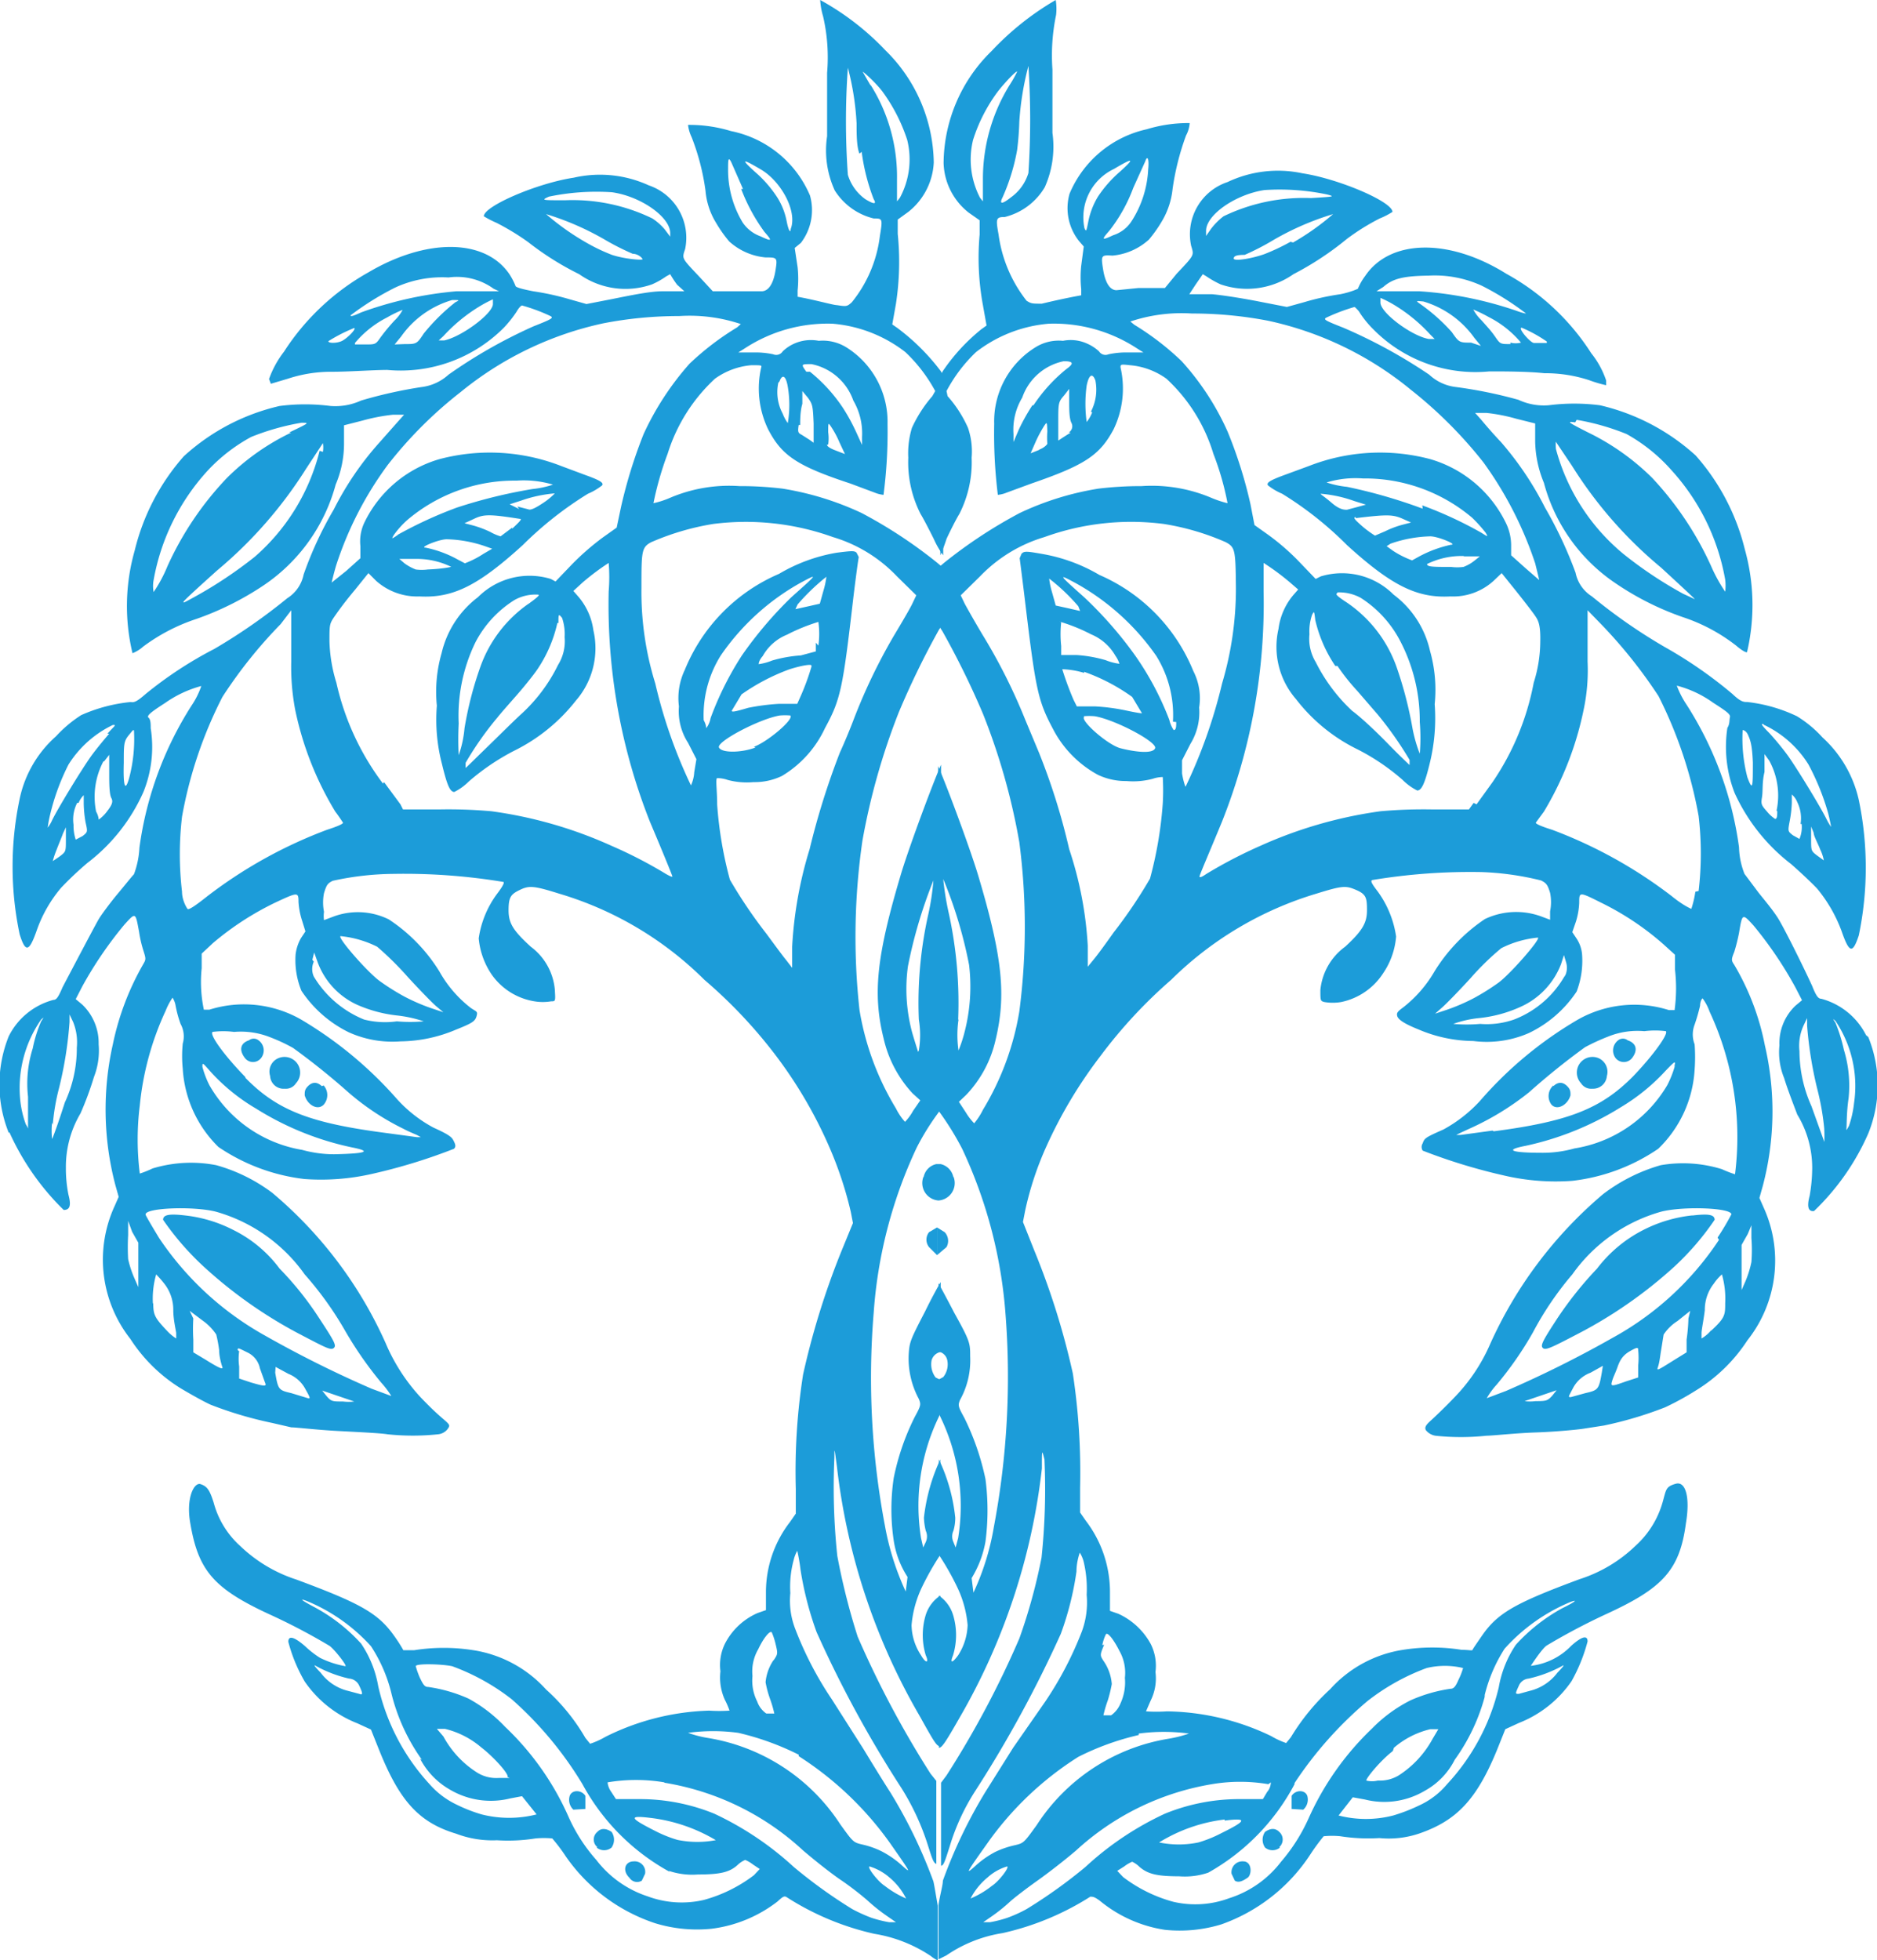 <svg xmlns="http://www.w3.org/2000/svg" viewBox="0 0 51.56 53.83"><defs><style>.cls-1{fill:#1c9cd9;}</style></defs><g id="Ebene_2" data-name="Ebene 2"><g id="Ebene_1-2" data-name="Ebene 1"><path class="cls-1" d="M26.19,32.34a.46.46,0,0,0-.35-.37h-.06v1a.48.48,0,0,0,.41-.66"></path><path class="cls-1" d="M33.83,51.46l.09.19c.11.07.23,0,.35-.08s.13-.45-.12-.45a.3.3,0,0,0-.32.34"></path><path class="cls-1" d="M26,34.25a.35.35,0,0,0-.05-.41l-.21-.13v.76Z"></path><path class="cls-1" d="M35.8,49.7a.37.37,0,0,0,.11-.38c-.06-.17-.32-.17-.43,0v.36Z"></path><path class="cls-1" d="M35.14,50.73a.28.28,0,0,0,0-.42q-.16-.16-.39,0a.38.38,0,0,0,0,.43.32.32,0,0,0,.41,0"></path><path class="cls-1" d="M50.93,30.29a2.86,2.86,0,0,1-.14.63c-.06.11-.08.14-.07.08s0-.45.06-.84a3.37,3.37,0,0,0-.13-1.33,4.46,4.46,0,0,0-.23-.74c-.08-.12-.08-.12,0-.05a3.2,3.2,0,0,1,.51,2.25m-.81,1.09s-.17-.47-.36-1a3.71,3.71,0,0,1-.33-1.51,1.34,1.34,0,0,1,.11-.7l.1-.21v.21a10.83,10.83,0,0,0,.3,1.82,7,7,0,0,1,.17,1,3.87,3.87,0,0,1,0,.45m-2,2.21V34a4.23,4.23,0,0,1,0,.66,2.86,2.86,0,0,1-.16.52l-.11.25V34.19l.17-.3Zm-.89.4a8.26,8.26,0,0,1-2.92,2.69,30.67,30.67,0,0,1-2.93,1.46l-.53.2a2.06,2.06,0,0,1,.27-.37,9.53,9.53,0,0,0,1-1.44A8.73,8.73,0,0,1,43.19,35a4.48,4.48,0,0,1,2.43-1.72c.61-.16,1.94-.11,1.94.07a7.11,7.11,0,0,1-.38.64M47,36.54a1,1,0,0,1-.26.22v-.15c0-.09.06-.37.09-.63a1.16,1.16,0,0,1,.25-.73,1.27,1.27,0,0,1,.22-.25,2.4,2.4,0,0,1,.09.79c0,.32,0,.4-.38.75m-.63-.33a4.86,4.86,0,0,1-.05.58l0,.35-.34.21c-.51.32-.48.3-.44.17s.05-.26.08-.44.06-.38.07-.43a1.28,1.28,0,0,1,.38-.37l.35-.28ZM45,37.5l0,.33-.34.11c-.39.14-.42.14-.38,0s.09-.22.15-.39.13-.32.34-.44S45,37,45,37.08a2.07,2.07,0,0,1,0,.42m-1,.2c-.08.46-.1.48-.45.56l-.4.11c-.08,0-.07,0,.05-.23a.9.9,0,0,1,.49-.44l.34-.19Zm-1.36.63c-.13.14-.16.15-.46.15a1.17,1.17,0,0,1-.3,0l.88-.3Zm3.93-13.84a2.7,2.7,0,0,1-.11.47s-.21-.08-.54-.35a12.7,12.7,0,0,0-3.28-1.82c-.32-.1-.47-.17-.45-.2l.22-.3A8.86,8.86,0,0,0,43.5,19.5a5.21,5.21,0,0,0,.11-1.33c0-.46,0-1,0-1.12l0-.29.35.36a13.41,13.41,0,0,1,1.6,2,12,12,0,0,1,1.1,3.29,8.84,8.84,0,0,1,0,2.06M43,26.77A2.73,2.73,0,0,1,41.59,28a2.28,2.28,0,0,1-.93.12,4.18,4.18,0,0,1-.74,0,3,3,0,0,1,.71-.16,3.63,3.63,0,0,0,1.12-.3,2.12,2.12,0,0,0,1.13-1.18l.08-.25.06.2a.51.51,0,0,1-.05.41m-3.55,1,.17-.15c.1-.08.46-.45.8-.82a7.37,7.37,0,0,1,.85-.83,2.83,2.83,0,0,1,1-.29c.12,0-.75,1-1.08,1.24a6.34,6.34,0,0,1-.67.42,5.33,5.33,0,0,1-.74.32Zm-.34-13.87A14.33,14.33,0,0,0,37,13.37a2.57,2.57,0,0,1-.56-.12,2.73,2.73,0,0,1,1-.11,4.56,4.56,0,0,1,3,1.08,4.06,4.06,0,0,1,.37.41c.07.12.07.12-.12,0a10.87,10.87,0,0,0-1.62-.75m1.15,1.4.43,0-.15.12a1.11,1.11,0,0,1-.3.17,1.34,1.34,0,0,1-.34,0c-.49,0-.66,0-.66-.08a2.16,2.16,0,0,1,1-.22m-2-.34a3.57,3.57,0,0,1,1.09-.2c.21,0,.76.23.57.23a3.34,3.34,0,0,0-.89.33l-.18.1a2.56,2.56,0,0,1-.52-.26L38.09,15ZM37,14c-.07,0-.2,0-.42-.19s-.31-.23-.3-.25a3.57,3.57,0,0,1,.92.2l.32.1-.22.06L37,14m.24.23c.83-.1,1-.1,1.25,0l.27.12-.23.06a2.58,2.58,0,0,0-.48.18l-.28.12a2.85,2.85,0,0,1-.33-.24c-.23-.2-.28-.26-.2-.27m-.51,2.07a1.23,1.23,0,0,1,.65.15,3.1,3.1,0,0,1,1.07,1.16A4.73,4.73,0,0,1,39,19.83a5.28,5.28,0,0,1,0,.87A3.9,3.9,0,0,1,38.8,20a10.76,10.76,0,0,0-.44-1.69A3.58,3.58,0,0,0,37,16.55c-.29-.19-.33-.24-.26-.26m0,2a5.61,5.61,0,0,0,.54.68l.57.66a9.8,9.8,0,0,1,.87,1.24l0,.14s-.27-.25-.58-.57-.74-.73-1-.92a4.72,4.72,0,0,1-1-1.34,1.23,1.23,0,0,1-.17-.76,1.39,1.39,0,0,1,.07-.53c.06-.12.06-.11.09.14a3.77,3.77,0,0,0,.55,1.26m3.8,3.76-.13.18h-1a13.43,13.43,0,0,0-1.43.05,12,12,0,0,0-3.3.95,12.82,12.82,0,0,0-1.48.77c-.13.09-.19.11-.19.07s.27-.66.62-1.51a16.19,16.19,0,0,0,1.14-6.32c0-.43,0-.78,0-.78a6.59,6.59,0,0,1,.73.54l.22.19-.14.16a1.79,1.79,0,0,0-.4.92,2.19,2.19,0,0,0,.48,1.93,4.78,4.78,0,0,0,1.69,1.38,6,6,0,0,1,1.24.84,1.56,1.56,0,0,0,.4.29c.12,0,.21-.19.35-.77a5.19,5.19,0,0,0,.13-1.6,3.91,3.91,0,0,0-.13-1.47,2.65,2.65,0,0,0-1-1.54,2,2,0,0,0-2-.5l-.14.07-.46-.48a6.39,6.39,0,0,0-.84-.73l-.38-.27-.11-.57a12.28,12.28,0,0,0-.63-2,7.31,7.31,0,0,0-1.26-1.93,7.49,7.49,0,0,0-1.3-1l-.11-.09a4.43,4.43,0,0,1,1.69-.22,11,11,0,0,1,2.1.2,9.23,9.23,0,0,1,3.91,1.89,12,12,0,0,1,2,2,10.19,10.19,0,0,1,1.42,2.77c.06.24.11.45.11.46l-.38-.33-.39-.35V15a1.41,1.41,0,0,0-.15-.65,3.35,3.35,0,0,0-2.07-1.74,5.37,5.37,0,0,0-3.34.19l-.68.25c-.38.14-.49.21-.44.28a1.69,1.69,0,0,0,.39.23,9.61,9.61,0,0,1,1.78,1.41c1.23,1.12,1.93,1.46,2.84,1.41a1.65,1.65,0,0,0,1.19-.43l.22-.21.37.46c.2.25.45.57.54.7s.16.24.15.71a3.79,3.79,0,0,1-.18,1.14A7.22,7.22,0,0,1,41,21.48l-.44.61m-8-.49a2,2,0,0,1-.09-.36l0-.36.23-.45a1.66,1.66,0,0,0,.24-1,1.63,1.63,0,0,0-.16-1,4.88,4.88,0,0,0-2.58-2.64,4.65,4.65,0,0,0-1.59-.58c-.4-.07-.48-.08-.55,0l-.05.12s.07.54.14,1.12c.3,2.51.36,2.79.78,3.58a3,3,0,0,0,1.23,1.25,1.77,1.77,0,0,0,.78.17,2.09,2.09,0,0,0,.72-.06.9.9,0,0,1,.28-.05,6.19,6.19,0,0,1,0,.73,10.78,10.78,0,0,1-.35,2.06,13.12,13.12,0,0,1-1,1.48c-.19.27-.43.6-.53.72l-.18.22,0-.58a10.16,10.16,0,0,0-.51-2.65,17.8,17.8,0,0,0-.83-2.65l-.38-.91A15.61,15.61,0,0,0,27,17.45c-.21-.35-.43-.74-.5-.87l-.11-.23.53-.52a4.05,4.05,0,0,1,1.77-1.08,7,7,0,0,1,3.28-.36,6.91,6.91,0,0,1,1.7.5c.26.14.27.21.28,1.26a9.12,9.12,0,0,1-.38,2.62,14.1,14.1,0,0,1-1,2.83m-2.8-1.93a1.74,1.74,0,0,1,.3,0c.55.09,1.73.71,1.66.88s-.6.09-.95,0-1.11-.76-1-.86m0-1.24a5.26,5.26,0,0,1,1.32.69l.27.45s-.08,0-.45-.08a5.57,5.57,0,0,0-.84-.11l-.5,0-.09-.18a8.53,8.53,0,0,1-.31-.84s.28,0,.6.1M29,16.63l-.1-.36a2.2,2.2,0,0,1-.08-.38,5.32,5.32,0,0,1,.8.76l.05.13-.35-.08Zm.1.44a4.82,4.82,0,0,1,.87.35,1.38,1.38,0,0,1,.67.59.76.76,0,0,1,.11.22,1.51,1.51,0,0,1-.38-.1,3.71,3.71,0,0,0-.79-.14l-.43,0,0-.25a3.06,3.06,0,0,1,0-.65m3.16,2.74c0,.12,0,.22-.07.22a.86.86,0,0,1-.12-.28A8.07,8.07,0,0,0,31.18,18a10.88,10.88,0,0,0-1.39-1.59c-.74-.66-.72-.65-.25-.4a6.59,6.59,0,0,1,2.22,2,3.08,3.08,0,0,1,.46,1.81M46,29.3a2.8,2.8,0,0,1-.2.5,3.62,3.62,0,0,1-2.55,1.74,3.23,3.23,0,0,1-.87.12c-.9,0-1.05-.08-.48-.19a8.17,8.17,0,0,0,2.62-1.06,5.46,5.46,0,0,0,1.23-1c.26-.27.28-.28.25-.15m-5,1.79-.88.12-.12,0,.12-.06.37-.17A7.57,7.57,0,0,0,42,30a19.48,19.48,0,0,1,1.54-1.24,5.69,5.69,0,0,1,.63-.29,2.15,2.15,0,0,1,1-.15,2.32,2.32,0,0,1,.59,0c.08.08-.38.7-.9,1.24-.88.89-1.77,1.24-3.83,1.51M31.28,47.61a5.13,5.13,0,0,1,1.38,0,3.37,3.37,0,0,1-.55.14,5.34,5.34,0,0,0-3.63,2.37c-.36.5-.36.5-.62.56a2.47,2.47,0,0,0-.52.18,2.57,2.57,0,0,0-.52.36c-.32.29-.3.25.29-.58a8.82,8.82,0,0,1,2.51-2.39,7.28,7.28,0,0,1,1.66-.6m-1-2.47a1.18,1.18,0,0,1,.1-.3c.05-.06.22.16.37.46a1.22,1.22,0,0,1,.15.74,1.38,1.38,0,0,1-.12.7.74.74,0,0,1-.26.33c-.15,0-.21,0-.21,0a3.25,3.25,0,0,1,.12-.41,3.66,3.66,0,0,0,.11-.45,1.28,1.28,0,0,0-.21-.61c-.12-.18-.12-.18,0-.47m4.58,3.78s0,.15-.1.26l-.12.2H34a5.4,5.4,0,0,0-2,.4,8.4,8.4,0,0,0-2.18,1.46,13.74,13.74,0,0,1-1.62,1.16,3.69,3.69,0,0,1-.53.24,3.25,3.25,0,0,1-.47.12l-.19,0,.26-.18a4.57,4.57,0,0,0,.47-.38c.12-.11.46-.37.77-.59s.77-.58,1.05-.82A7.27,7.27,0,0,1,33.29,49a4.63,4.63,0,0,1,1.55,0m-1.2,1c.63-.08.61,0-.08.34a3.44,3.44,0,0,1-.64.26,2.66,2.66,0,0,1-1.08,0,4.42,4.42,0,0,1,1.8-.63m1.92-1a10.57,10.57,0,0,1,2-2.25,6,6,0,0,1,1.63-.91,2.14,2.14,0,0,1,1,0,1.79,1.79,0,0,1-.12.31c-.09.21-.14.26-.23.26a4.16,4.16,0,0,0-1.1.32,4,4,0,0,0-1.05.77,7.83,7.83,0,0,0-1.74,2.46,4.9,4.9,0,0,1-.76,1.2,2.89,2.89,0,0,1-1.42,1,2.67,2.67,0,0,1-1.54.1,4,4,0,0,1-1.38-.68l-.16-.17.19-.12a1,1,0,0,1,.22-.13.71.71,0,0,1,.2.14c.23.2.49.26,1.09.26a2,2,0,0,0,.8-.1A6,6,0,0,0,35.56,49M38.29,48a2.37,2.37,0,0,1,1-.51l.22,0-.16.27a2.75,2.75,0,0,1-.93,1,1,1,0,0,1-.57.14.67.67,0,0,1-.32,0c0-.07.39-.55.73-.81m2.51-1.48a4.2,4.2,0,0,1,.56-1.33A5,5,0,0,1,43.13,44c.24-.09.13,0-.22.17a4.88,4.88,0,0,0-1.27,1,3,3,0,0,0-.47,1.17A5.88,5.88,0,0,1,39.75,49a2.18,2.18,0,0,1-.78.59,4.65,4.65,0,0,1-.7.27,3,3,0,0,1-1.5,0l.39-.5.33.06a2.18,2.18,0,0,0,1.65-.24,2,2,0,0,0,.82-.85,5.33,5.33,0,0,0,.84-1.79m2.1-.78q.14-.09-.12.18a1.35,1.35,0,0,1-.77.5l-.29.08c-.1,0-.1,0,0-.22a.32.32,0,0,1,.27-.2,3.54,3.54,0,0,0,.91-.34M26.66,52.14a1.86,1.86,0,0,1,.47-.58,1.4,1.4,0,0,1,.53-.3c.09,0-.22.41-.41.53a2.46,2.46,0,0,1-.59.35M26.32,28a11.49,11.49,0,0,0-.26-2.93,7.86,7.86,0,0,1-.15-.93,12.14,12.14,0,0,1,.71,2.36,5,5,0,0,1-.12,1.83,3.82,3.82,0,0,1-.17.52,2.92,2.92,0,0,1,0-.85M30,11.33a1,1,0,0,1-.15.26,3.69,3.69,0,0,1,0-1c.06-.3.16-.36.24-.14a1.31,1.31,0,0,1-.12.85m-.56.58-.22.14-.12.08,0-.52c0-.5,0-.54.16-.72l.14-.18,0,.35c0,.2,0,.46.06.58s0,.22-.07.27m-1-.75a5.32,5.32,0,0,0-.37.66l-.15.35,0-.22a1.71,1.71,0,0,1,.24-1,1.53,1.53,0,0,1,1.14-1c.26,0,.29.06.08.21a4.37,4.37,0,0,0-.91,1m.17,1.22-.25.1.14-.32a3.58,3.58,0,0,1,.23-.43c.08-.12.08-.12.09.15a2.22,2.22,0,0,0,0,.34s-.06.1-.23.16m2.06-7.71c.54-.32.58-.3.17.07a3.35,3.35,0,0,0-.61.69,2.11,2.11,0,0,0-.26.66c-.06.3-.06.31-.11.21a1.47,1.47,0,0,1,.81-1.63m.86-.21c.06-.18.11-.06.08.22a2.88,2.88,0,0,1-.46,1.43.94.94,0,0,1-.5.38c-.32.15-.33.13-.11-.12a4.35,4.35,0,0,0,.66-1.18l.33-.73M27,4.93c0,.33,0,.6,0,.6l-.08-.1a2.27,2.27,0,0,1-.19-1.59,4.49,4.49,0,0,1,.69-1.34c.23-.29.52-.58.52-.53a3.33,3.33,0,0,1-.21.37A4.9,4.9,0,0,0,27,4.93M28,3.34a8,8,0,0,1,.25-1.53,22.41,22.41,0,0,1,0,2.94,1.27,1.27,0,0,1-.48.67c-.24.19-.33.2-.23,0a5.59,5.59,0,0,0,.4-1.3A8.08,8.08,0,0,0,28,3.34m5.13,3c0-.44.81-1,1.6-1.12a6.34,6.34,0,0,1,1.72.12c.23.06.21.06-.44.1a5.06,5.06,0,0,0-2.4.5,1.82,1.82,0,0,0-.34.34l-.14.2Zm2.32.3a5.76,5.76,0,0,1-.72.34c-.37.13-.84.2-.84.12S34,7,34.19,7A7,7,0,0,0,35,6.58a7.69,7.69,0,0,1,1.62-.7,6.94,6.94,0,0,1-1.1.78M38,7.88c.26-.23.55-.3,1.24-.31a3.09,3.09,0,0,1,1.47.28,7.66,7.66,0,0,1,1.21.76s-.06,0-.28-.08A10.31,10.31,0,0,0,39,8c-.23,0-.59,0-.8,0l-.39,0Zm4.49,1.54s-.25,0-.35,0S41.68,9,41.8,9a3.79,3.79,0,0,1,.69.38m-1,.07c-.27,0-.28,0-.41-.19s-.25-.31-.39-.47a1.14,1.14,0,0,1-.22-.29,4.18,4.18,0,0,1,.43.21,2.8,2.8,0,0,1,.88.7.59.59,0,0,1-.29,0m-1.08,0c-.32,0-.33,0-.53-.29A5.06,5.06,0,0,0,39,8.34c-.11-.08-.11-.08.1-.06a2.64,2.64,0,0,1,1.4,1l.18.22Zm-1-.1-.16,0c-.47-.08-1.33-.72-1.33-1l0-.13a3.22,3.22,0,0,1,.37.19,4.46,4.46,0,0,1,1,.82Zm3.3,2.78.47.7a11.66,11.66,0,0,0,2.45,2.8c.5.46.92.85.92.86s0,0-.31-.14a11.23,11.23,0,0,1-1.65-1.1,5.63,5.63,0,0,1-1.85-2.88,1.36,1.36,0,0,1,0-.24m.57-.56a6.57,6.57,0,0,1,1.37.39,4.68,4.68,0,0,1,1.24,1,6,6,0,0,1,1.47,3,1.35,1.35,0,0,1,0,.33,4.21,4.21,0,0,1-.39-.71,8.92,8.92,0,0,0-1.62-2.42,6.6,6.6,0,0,0-1.77-1.25c-.57-.29-.57-.3-.34-.27m4.6,8.45s.09,0,.15.14.11.26.13.75c0,.66,0,.81-.15.41a4.19,4.19,0,0,1-.13-1.3m.57-.15A2.89,2.89,0,0,1,49.68,21a6.7,6.7,0,0,1,.54,1.34c.05.2.08.37.08.37s-.06-.08-.12-.2c-.16-.33-.8-1.38-1.07-1.76a7.64,7.64,0,0,0-.51-.62c-.22-.22-.24-.27-.15-.24m1.65,3.74-.18-.13c-.17-.13-.17-.13-.17-.46v-.34l.07.17c0,.09.12.3.18.46a1.22,1.22,0,0,1,.1.3m-.61-1a.84.84,0,0,1-.06.41l-.18-.1c-.14-.11-.14-.11-.09-.38a3.34,3.34,0,0,0,.06-.51c0-.13,0-.23,0-.23a.53.53,0,0,1,.15.21,1,1,0,0,1,.09.6m-.64-.36c0,.12,0,.22-.06.22a1,1,0,0,1-.22-.2c-.16-.18-.17-.21-.14-.39s0-.42.07-.7l0-.49.13.18a2,2,0,0,1,.2,1.38m2.46,6.16a1.94,1.94,0,0,0-1.23-1c-.08,0-.14-.07-.25-.35-.27-.59-.8-1.65-.95-1.88s-.32-.43-.52-.68L47.92,24a2.12,2.12,0,0,1-.15-.73,9.65,9.65,0,0,0-1.43-3.9,2.58,2.58,0,0,1-.28-.54,3,3,0,0,1,1,.47c.39.25.48.32.46.4s0,.18-.07.29a3.49,3.49,0,0,0,.2,1.79,5.16,5.16,0,0,0,1.55,1.95c.32.28.64.59.72.68a4,4,0,0,1,.67,1.17c.21.6.3.62.47.11a9.13,9.13,0,0,0,0-3.72,3.29,3.29,0,0,0-1-1.72,3.2,3.2,0,0,0-.7-.58A4.26,4.26,0,0,0,48,19.28c-.1,0-.18,0-.41-.22a12,12,0,0,0-1.86-1.29,15,15,0,0,1-2-1.39,1,1,0,0,1-.45-.65,11.3,11.3,0,0,0-.84-1.79,8.77,8.77,0,0,0-1.21-1.8c-.21-.22-.45-.5-.54-.61l-.17-.19.31,0a4.84,4.84,0,0,1,.82.16l.52.13v.5a3.1,3.1,0,0,0,.24,1.13,4.82,4.82,0,0,0,2,2.78,7.85,7.85,0,0,0,1.82.91,4.85,4.85,0,0,1,1.46.78c.14.12.27.2.3.18a5.68,5.68,0,0,0-.06-2.82,6.06,6.06,0,0,0-1.35-2.58,5.88,5.88,0,0,0-2.63-1.38,5.54,5.54,0,0,0-1.41,0,1.65,1.65,0,0,1-.83-.15A12.41,12.41,0,0,0,40,10.63a1.29,1.29,0,0,1-.74-.34A14.18,14.18,0,0,0,36.9,9c-.51-.2-.56-.23-.46-.28a5.18,5.18,0,0,1,.77-.29s.1.08.15.17a2.68,2.68,0,0,0,.36.44,3.94,3.94,0,0,0,3.19,1.16c.39,0,1.06,0,1.51.05a3.87,3.87,0,0,1,1.23.19,3.66,3.66,0,0,0,.47.14l0-.13a2.44,2.44,0,0,0-.41-.75,6.46,6.46,0,0,0-2.33-2.18c-1.6-1-3.21-.94-3.88.06a1.58,1.58,0,0,0-.2.35s-.18.09-.48.15a6.94,6.94,0,0,0-1,.22l-.47.13-.72-.14c-.4-.08-1-.18-1.34-.21l-.62,0,.17-.26.2-.29.1.06a2.66,2.66,0,0,0,.39.22,2.22,2.22,0,0,0,2-.28A8.37,8.37,0,0,0,37,6.56,6.14,6.14,0,0,1,37.9,6a2.12,2.12,0,0,0,.35-.18c0-.28-1.48-.91-2.47-1.06A3.23,3.23,0,0,0,33.72,5a1.51,1.51,0,0,0-1,1.75c.08.27.1.24-.4.77L32,7.91l-.73,0-.6.06c-.18,0-.31-.2-.37-.58s-.05-.39.26-.37a1.72,1.72,0,0,0,1-.44,3.62,3.62,0,0,0,.36-.51,2.16,2.16,0,0,0,.29-.88,7.12,7.12,0,0,1,.37-1.47.84.84,0,0,0,.1-.34,3.91,3.91,0,0,0-1.18.17,3,3,0,0,0-2.12,1.77,1.45,1.45,0,0,0,.26,1.3l.13.15-.07.53a3.1,3.1,0,0,0,0,.64l0,.17c-.5.09-1,.21-1.08.23-.27,0-.29,0-.42-.08a3.74,3.74,0,0,1-.77-1.82c-.08-.44-.07-.48.17-.48a1.77,1.77,0,0,0,1.1-.82,2.73,2.73,0,0,0,.21-1.49c0-.37,0-1.15,0-1.74a5.46,5.46,0,0,1,.1-1.5A1.49,1.49,0,0,0,29,0a7.73,7.73,0,0,0-1.76,1.4,4.34,4.34,0,0,0-1.32,3.08,1.8,1.8,0,0,0,.69,1.36l.3.21,0,.39A7.16,7.16,0,0,0,27,8.38l.1.56-.14.1a5.27,5.27,0,0,0-1.06,1.15l-.07.12v4.94A4.35,4.35,0,0,0,26,14.8c.12-.26.28-.57.35-.68a3.12,3.12,0,0,0,.34-1.55,2,2,0,0,0-.1-.82,3.35,3.35,0,0,0-.56-.87L26,10.74a4.17,4.17,0,0,1,.81-1.07,3.77,3.77,0,0,1,2-.78,4.17,4.17,0,0,1,2.41.67l.19.12H31a2.32,2.32,0,0,0-.55.05.21.21,0,0,1-.26-.08,1.18,1.18,0,0,0-.32-.21,1.09,1.09,0,0,0-.67-.08,1.21,1.21,0,0,0-.76.18,2.39,2.39,0,0,0-1.13,2.1,13.61,13.61,0,0,0,.1,1.95.82.82,0,0,0,.24-.06l.68-.25c1.48-.51,1.88-.78,2.26-1.49a2.58,2.58,0,0,0,.19-1.7c0-.08,0-.09.26-.06a2,2,0,0,1,1,.37,4.62,4.62,0,0,1,1.29,2.06,7.76,7.76,0,0,1,.39,1.36,2.87,2.87,0,0,1-.45-.15,4.2,4.2,0,0,0-1.91-.32,9.77,9.77,0,0,0-1.19.07,8,8,0,0,0-2.16.67,13.13,13.13,0,0,0-2.08,1.37l-.13.11V17.2l.09.14A22.82,22.82,0,0,1,27,19.6a17.75,17.75,0,0,1,1,3.53A18,18,0,0,1,28,27.78a7.59,7.59,0,0,1-1,2.7,1.81,1.81,0,0,1-.24.37,1.6,1.6,0,0,1-.23-.3l-.19-.29.2-.19a3.21,3.21,0,0,0,.81-1.52c.29-1.21.19-2.25-.46-4.44-.19-.66-.85-2.45-1.12-3.07v9.45h0a7.92,7.92,0,0,1,.66,1.06,12.92,12.92,0,0,1,1.19,4.53,22.19,22.19,0,0,1-.32,5.86,7,7,0,0,1-.56,1.8l-.05-.4a2.87,2.87,0,0,0,.38-1,6.59,6.59,0,0,0,0-1.72,7.07,7.07,0,0,0-.58-1.68c-.17-.31-.18-.34-.12-.49a2.24,2.24,0,0,0,.28-1.2c0-.36,0-.41-.44-1.2-.18-.35-.35-.66-.43-.81v1.1l0,.09v.17l0,0v.52a.3.3,0,0,1,.24.23.56.56,0,0,1-.11.47l-.13.07v.91l.06.13a5.6,5.6,0,0,1,.48,3.31l-.07.26-.06-.15a.37.37,0,0,1,0-.31,1.25,1.25,0,0,0,.05-.36,4.86,4.86,0,0,0-.45-1.6h0V42.7a7.45,7.45,0,0,1,.5.88,3,3,0,0,1,.29,1.05,1.63,1.63,0,0,1-.26.83c-.17.23-.23.22-.14,0a1.91,1.91,0,0,0,0-1.11,1,1,0,0,0-.39-.53V48c.08,0,.16-.11.56-.81a17.57,17.57,0,0,0,2.27-6.86c0-.53,0-.53.07-.25a17.94,17.94,0,0,1-.08,2.7A15.31,15.31,0,0,1,28,45a26,26,0,0,1-2,3.76l-.15.2v2.28c.07,0,.11-.13.24-.54a6,6,0,0,1,.71-1.53,33,33,0,0,0,2.34-4.3,8.38,8.38,0,0,0,.43-1.71c0-.28.09-.51.09-.52a.85.85,0,0,1,.11.26,3.2,3.2,0,0,1,.08.9,2.3,2.3,0,0,1-.13,1,9.62,9.62,0,0,1-1,1.92L27.83,48l-.76,1.21a13.47,13.47,0,0,0-1.17,2.44c0,.13-.08.39-.12.67v1.49L26,53.7a3.76,3.76,0,0,1,1.54-.61,7.56,7.56,0,0,0,2.41-1c.07,0,.11,0,.26.11A3.67,3.67,0,0,0,32,53a3.91,3.91,0,0,0,1.55-.15A4.85,4.85,0,0,0,36,50.92a5.6,5.6,0,0,1,.36-.49,2.33,2.33,0,0,1,.46,0,4.93,4.93,0,0,0,1.07.05A2.61,2.61,0,0,0,39,50.35c1-.35,1.56-.91,2.13-2.31l.22-.55.37-.17a3.15,3.15,0,0,0,1.45-1.15,4.64,4.64,0,0,0,.44-1.09c0-.18-.16-.14-.45.12a1.83,1.83,0,0,1-1.11.55s.31-.48.44-.56a17.74,17.74,0,0,1,1.65-.87c1.52-.7,2-1.19,2.17-2.48.12-.7,0-1.17-.28-1.09s-.26.16-.36.51a2.55,2.55,0,0,1-.74,1.19,3.94,3.94,0,0,1-1.54.92c-1.78.66-2.25.93-2.68,1.55-.13.19-.25.36-.26.39s-.1,0-.3,0a5.15,5.15,0,0,0-1.61,0,3.38,3.38,0,0,0-2,1.08,6,6,0,0,0-1.08,1.32l-.13.16a2.25,2.25,0,0,1-.41-.19A6.79,6.79,0,0,0,32.05,47a4.21,4.21,0,0,1-.57,0s.06-.14.13-.3a1.37,1.37,0,0,0,.13-.78,1.33,1.33,0,0,0-.13-.77,1.92,1.92,0,0,0-.89-.83l-.23-.08V43.7a3.22,3.22,0,0,0-.66-1.93l-.16-.23,0-.68a18.15,18.15,0,0,0-.2-3.14,20.67,20.67,0,0,0-1.06-3.38l-.31-.78.06-.31a8.79,8.79,0,0,1,.59-1.78A12.55,12.55,0,0,1,30.23,29a13.33,13.33,0,0,1,1.94-2.09,9.59,9.59,0,0,1,4-2.37c.71-.22.8-.22,1.08-.1s.3.22.3.56-.12.56-.6,1a1.67,1.67,0,0,0-.68,1.19c0,.29,0,.3.11.33a1.39,1.39,0,0,0,.46,0A1.81,1.81,0,0,0,38,26.72a2.08,2.08,0,0,0,.35-1,2.78,2.78,0,0,0-.5-1.23c-.16-.21-.21-.29-.16-.32a16.5,16.5,0,0,1,3-.22,7.86,7.86,0,0,1,1.64.23c.14.07.18.11.25.34a1.3,1.3,0,0,1,0,.51c0,.13,0,.23,0,.23l-.24-.09a2,2,0,0,0-1.55.07,4.71,4.71,0,0,0-1.38,1.43,3.44,3.44,0,0,1-.87,1c-.15.11-.18.15-.16.23s.13.19.58.37a3.9,3.9,0,0,0,1.51.32A2.89,2.89,0,0,0,42,28.37a3.27,3.27,0,0,0,1.31-1.14,2.37,2.37,0,0,0,.15-1,.93.93,0,0,0-.15-.45l-.12-.18.1-.29a2,2,0,0,0,.09-.52c0-.3,0-.3.6,0a7.72,7.72,0,0,1,1.71,1.14l.32.29,0,.4A4.46,4.46,0,0,1,46,27.74l-.16,0a3.14,3.14,0,0,0-2.51.27,10.67,10.67,0,0,0-2.68,2.23,3.89,3.89,0,0,1-1,.78c-.5.22-.52.24-.57.38a.19.19,0,0,0,0,.2,15.65,15.65,0,0,0,2.22.68,6.25,6.25,0,0,0,1.89.15,5.25,5.25,0,0,0,2.36-.88,3.28,3.28,0,0,0,1-2.17,4.76,4.76,0,0,0,0-.7.75.75,0,0,1,0-.54,5.07,5.07,0,0,0,.15-.52c0-.11.05-.2.07-.2a1.36,1.36,0,0,1,.19.36,8.16,8.16,0,0,1,.7,4.47,3.12,3.12,0,0,1-.36-.14A3.61,3.61,0,0,0,45.62,32a4.76,4.76,0,0,0-1.59.8,11.64,11.64,0,0,0-3.1,4.12,4.89,4.89,0,0,1-1,1.48c-.2.21-.47.47-.59.58s-.23.2-.17.3a.42.42,0,0,0,.26.15,6.58,6.58,0,0,0,1.4,0c.17,0,.78-.07,1.36-.09s1.16-.08,1.29-.1l.58-.09a10.51,10.51,0,0,0,1.68-.5,7.76,7.76,0,0,0,.84-.46A4.47,4.47,0,0,0,48,36.81a3.52,3.52,0,0,0,.44-3.66l-.11-.25.09-.32a8,8,0,0,0,.06-3.87,6.93,6.93,0,0,0-.84-2.21c-.08-.12-.09-.14,0-.36a4.93,4.93,0,0,0,.13-.52c.09-.54.09-.54.4-.2a10.69,10.69,0,0,1,1.15,1.7l.18.35-.18.15a1.42,1.42,0,0,0-.44,1.09,1.86,1.86,0,0,0,.13.9c.08.27.25.71.36,1a2.81,2.81,0,0,1,.41,1.49,4.53,4.53,0,0,1-.07.74q-.12.45.12.42a6.64,6.64,0,0,0,1.49-2.13,3.52,3.52,0,0,0,0-2.65"></path><path class="cls-1" d="M43.91,29.06a.43.43,0,0,0-.48.69.33.33,0,0,0,.31.15.38.38,0,0,0,.4-.35.41.41,0,0,0-.23-.49"></path><path class="cls-1" d="M42.67,29.81a.39.39,0,0,0-.05.53c.16.17.45,0,.52-.26,0-.1,0-.16-.09-.25s-.22-.15-.38,0"></path><path class="cls-1" d="M44.71,28.57a.21.21,0,0,0-.26,0,.35.35,0,0,0-.07.49.29.29,0,0,0,.45,0c.17-.22.12-.41-.12-.49"></path><path class="cls-1" d="M46.48,33.38a3.84,3.84,0,0,0-1.34.4,3.71,3.71,0,0,0-1.27,1.06,10.21,10.21,0,0,0-1.06,1.32c-.44.67-.5.79-.43.86s.22,0,.89-.35A12.42,12.42,0,0,0,46,34.78a7.45,7.45,0,0,0,1.1-1.28c0-.14-.16-.17-.59-.12"></path><path class="cls-1" d="M25.37,32.34a.45.45,0,0,1,.35-.37h.06v1a.48.48,0,0,1-.41-.66"></path><path class="cls-1" d="M17.72,51.46l-.09.19a.25.25,0,0,1-.34-.08c-.2-.19-.13-.45.12-.45a.29.29,0,0,1,.31.34"></path><path class="cls-1" d="M25.52,34.25a.33.33,0,0,1,0-.41l.22-.13v.76Z"></path><path class="cls-1" d="M15.75,49.7a.37.37,0,0,1-.1-.38c.06-.17.32-.17.43,0l0,.36Z"></path><path class="cls-1" d="M16.41,50.73a.27.27,0,0,1,0-.42c.1-.11.24-.1.39,0a.38.38,0,0,1,0,.43.32.32,0,0,1-.41,0"></path><path class="cls-1" d="M1.13,28c.08-.07.08-.07,0,.05a3.64,3.64,0,0,0-.23.74,3.2,3.2,0,0,0-.13,1.33c0,.39,0,.77,0,.84s0,0-.06-.08a2.77,2.77,0,0,1-.15-.63A3.3,3.3,0,0,1,1.13,28m.32,2.89a5.77,5.77,0,0,1,.17-1,10.69,10.69,0,0,0,.29-1.82v-.21l.1.21a1.49,1.49,0,0,1,.1.7,3.54,3.54,0,0,1-.33,1.51c-.18.57-.34,1-.35,1a2.29,2.29,0,0,1,0-.45m2.2,3,.17.3v1.22l-.11-.25a2.88,2.88,0,0,1-.17-.52,6,6,0,0,1,0-.66v-.39ZM4,33.35c0-.18,1.33-.23,1.94-.07A4.48,4.48,0,0,1,8.37,35a9.28,9.28,0,0,1,1.1,1.53,10.25,10.25,0,0,0,1,1.44,2.56,2.56,0,0,1,.28.37l-.54-.2a30.67,30.67,0,0,1-2.93-1.46A8.44,8.44,0,0,1,4.37,34c-.2-.33-.37-.62-.37-.64m.2,2.44A2.4,2.4,0,0,1,4.29,35a3,3,0,0,1,.22.25,1.16,1.16,0,0,1,.25.73c0,.26.07.54.08.63v.15a1.27,1.27,0,0,1-.26-.22c-.33-.35-.37-.43-.37-.75m1,.21.36.27a1.47,1.47,0,0,1,.37.38,3.81,3.81,0,0,1,.08.43c0,.18.06.38.08.44s.07.15-.44-.17l-.35-.21,0-.35a4.86,4.86,0,0,1,0-.58Zm1.32,1.08c0-.07,0-.07.26.06a.62.62,0,0,1,.35.44l.14.39c.05.11,0,.11-.38,0l-.33-.11,0-.33a1.52,1.52,0,0,1,0-.42m1,.43.35.19a.91.91,0,0,1,.48.44c.12.21.13.25.06.23L8,38.26c-.35-.08-.36-.1-.44-.56Zm1.28.65.88.3a1.29,1.29,0,0,1-.31,0c-.29,0-.32,0-.45-.15ZM5,22.43a11.73,11.73,0,0,1,1.11-3.29,12.79,12.79,0,0,1,1.6-2L8,16.76l0,.29c0,.16,0,.66,0,1.12a6.33,6.33,0,0,0,.11,1.33,8.85,8.85,0,0,0,1.1,2.79c.1.13.19.27.21.3s-.13.1-.44.2a12.7,12.7,0,0,0-3.28,1.82c-.34.27-.52.39-.55.35S5,24.72,5,24.49a8.83,8.83,0,0,1,0-2.06m3.58,3.93.05-.2.09.25A2.07,2.07,0,0,0,9.8,27.59a3.72,3.72,0,0,0,1.12.3,3.44,3.44,0,0,1,.72.16,4.18,4.18,0,0,1-.74,0A2.34,2.34,0,0,1,10,28a2.87,2.87,0,0,1-1.38-1.18.5.5,0,0,1,0-.41m3.23,1.28a5.33,5.33,0,0,1-.74-.32,6.34,6.34,0,0,1-.67-.42c-.34-.24-1.21-1.24-1.08-1.24a2.88,2.88,0,0,1,1,.29,8.54,8.54,0,0,1,.84.83c.34.37.7.74.8.82l.18.15Zm-.92-13c-.18.12-.18.12-.11,0a2.47,2.47,0,0,1,.37-.41,4.55,4.55,0,0,1,3-1.08,2.8,2.8,0,0,1,1,.11,2.57,2.57,0,0,1-.56.12,14,14,0,0,0-2.08.51,11.53,11.53,0,0,0-1.63.75m1.5.87s-.18.06-.67.08a1.23,1.23,0,0,1-.33,0,1.34,1.34,0,0,1-.31-.17l-.14-.12.43,0a2.16,2.16,0,0,1,1,.22m1.12-.5-.24.14a2.59,2.59,0,0,1-.51.26l-.19-.1a3.11,3.11,0,0,0-.89-.33c-.19,0,.37-.23.58-.23a3.5,3.5,0,0,1,1.08.2Zm.74-1.09L14,13.85l.31-.1a3.7,3.7,0,0,1,.93-.2s-.12.13-.3.25-.35.22-.42.19l-.31-.08m-.14.58-.32.24a1.33,1.33,0,0,1-.28-.12,2.88,2.88,0,0,0-.48-.18l-.23-.06.26-.12c.27-.13.43-.13,1.26,0,.07,0,0,.07-.21.27m.45,2.06a3.57,3.57,0,0,0-1.32,1.72A9.76,9.76,0,0,0,12.76,20a3,3,0,0,1-.16.74,8.58,8.58,0,0,1,0-.87,4.61,4.61,0,0,1,.46-2.23,3,3,0,0,1,1.07-1.16,1.18,1.18,0,0,1,.64-.15c.08,0,0,.07-.26.26m.83.52c0-.25,0-.26.1-.14a1.39,1.39,0,0,1,.07.53,1.23,1.23,0,0,1-.18.76,4.5,4.5,0,0,1-1,1.34c-.21.19-.63.61-.95.92s-.58.57-.59.57l0-.14a8.85,8.85,0,0,1,.87-1.24c.11-.14.37-.43.57-.66s.44-.53.54-.68a3.72,3.72,0,0,0,.54-1.26m-4.79,4.41a7.21,7.21,0,0,1-1.28-2.77,4.21,4.21,0,0,1-.19-1.14c0-.47,0-.48.16-.71s.33-.45.54-.7l.37-.46.21.21a1.69,1.69,0,0,0,1.19.43c.92.05,1.61-.29,2.84-1.41a9.9,9.9,0,0,1,1.79-1.41,1.69,1.69,0,0,0,.39-.23c.05-.07-.06-.14-.45-.28l-.67-.25a5.4,5.4,0,0,0-3.35-.19,3.31,3.31,0,0,0-2.06,1.74A1.2,1.2,0,0,0,9.9,15v.33l-.39.35L9.11,16s.05-.22.12-.46a9.64,9.64,0,0,1,1.42-2.77,11.49,11.49,0,0,1,2-2,9.27,9.27,0,0,1,3.92-1.89,10.91,10.91,0,0,1,2.09-.2,4.43,4.43,0,0,1,1.69.22l-.1.09a7.56,7.56,0,0,0-1.31,1,7.84,7.84,0,0,0-1.26,1.93,13.33,13.33,0,0,0-.62,2l-.12.57-.38.27a7.11,7.11,0,0,0-.84.73l-.46.48-.13-.07a2,2,0,0,0-2,.5,2.69,2.69,0,0,0-1,1.54A3.83,3.83,0,0,0,12,19.38a4.82,4.82,0,0,0,.14,1.6c.14.58.22.77.34.77a1.56,1.56,0,0,0,.4-.29,6.31,6.31,0,0,1,1.24-.84,4.91,4.91,0,0,0,1.7-1.38,2.19,2.19,0,0,0,.48-1.93,1.79,1.79,0,0,0-.41-.92l-.14-.16L16,16a6.76,6.76,0,0,1,.72-.54,4.75,4.75,0,0,1,0,.78,16.18,16.18,0,0,0,1.13,6.32c.36.85.62,1.49.62,1.51s-.06,0-.18-.07a12.29,12.29,0,0,0-1.49-.77,11.87,11.87,0,0,0-3.3-.95,13.32,13.32,0,0,0-1.43-.05h-1L11,22.09l-.45-.61M18,18.77a8.47,8.47,0,0,1-.38-2.62c0-1,0-1.12.27-1.26a7.06,7.06,0,0,1,1.7-.5,7.07,7.07,0,0,1,3.29.36,4,4,0,0,1,1.76,1.08l.53.52-.11.23c-.06.13-.29.52-.5.87a15.61,15.61,0,0,0-1.11,2.31c-.09.24-.26.65-.38.91a20.79,20.79,0,0,0-.83,2.65A11.09,11.09,0,0,0,21.76,26l0,.58-.17-.22c-.1-.12-.34-.45-.54-.72a13.3,13.3,0,0,1-1-1.48,10.78,10.78,0,0,1-.35-2.06c0-.39-.05-.72,0-.73a.9.9,0,0,1,.29.05,2.05,2.05,0,0,0,.71.06,1.73,1.73,0,0,0,.78-.17A3,3,0,0,0,22.66,20c.43-.79.49-1.07.78-3.58.07-.58.14-1.09.15-1.12l-.06-.12c-.06-.06-.15-.05-.55,0a4.61,4.61,0,0,0-1.58.58,4.86,4.86,0,0,0-2.59,2.64,1.79,1.79,0,0,0-.16,1,1.6,1.6,0,0,0,.25,1l.23.45-.06.36a1,1,0,0,1-.09.36A13.67,13.67,0,0,1,18,18.77m2.75,1.76c-.36.14-.92.16-1,0s1.12-.79,1.67-.88a1.67,1.67,0,0,1,.29,0c.11.1-.62.72-1,.86m1.58-2.2a6.55,6.55,0,0,1-.31.84l-.08.18-.5,0a5.9,5.9,0,0,0-.85.11c-.37.11-.45.12-.45.08l.27-.45a5.63,5.63,0,0,1,1.32-.69c.32-.1.6-.15.6-.1m-.08-1.63-.36.08.06-.13a5.86,5.86,0,0,1,.79-.76,2.2,2.2,0,0,1-.08.38l-.1.36Zm.2,1,0,.24L22,18a3.71,3.71,0,0,0-.79.14,1.49,1.49,0,0,1-.37.1s0-.1.11-.22a1.34,1.34,0,0,1,.67-.59,5.11,5.11,0,0,1,.86-.35,2.3,2.3,0,0,1,0,.65M19.8,18A6.49,6.49,0,0,1,22,16c.47-.25.48-.26-.26.4A10.87,10.87,0,0,0,20.38,18a8.63,8.63,0,0,0-.86,1.72.67.67,0,0,1-.12.28s0-.1-.07-.22A3.09,3.09,0,0,1,19.8,18M5.8,29.45a5.31,5.31,0,0,0,1.24,1,8.08,8.08,0,0,0,2.62,1.06c.56.11.42.17-.48.19a3.3,3.3,0,0,1-.88-.12A3.62,3.62,0,0,1,5.75,29.8a2.59,2.59,0,0,1-.19-.5c0-.13,0-.12.24.15m.94.13c-.53-.54-1-1.16-.9-1.24a2.27,2.27,0,0,1,.59,0,2.18,2.18,0,0,1,1,.15,4.7,4.7,0,0,1,.62.29A19.43,19.43,0,0,1,9.57,30a7,7,0,0,0,1.51,1c.13.07.3.14.37.17l.11.06-.11,0-.89-.12c-2.05-.27-2.95-.62-3.82-1.51m15.2,18.63a9.08,9.08,0,0,1,2.51,2.39c.58.83.61.87.29.58a2.62,2.62,0,0,0-.53-.36,2.38,2.38,0,0,0-.51-.18c-.26-.06-.26-.06-.62-.56a5.36,5.36,0,0,0-3.64-2.37,3.1,3.1,0,0,1-.54-.14,5.13,5.13,0,0,1,1.38,0,7.45,7.45,0,0,1,1.66.6m-.69-2.6a1.3,1.3,0,0,0-.22.61,2.78,2.78,0,0,0,.12.45,3.25,3.25,0,0,1,.12.41s-.07,0-.22,0a.67.67,0,0,1-.25-.33,1.27,1.27,0,0,1-.13-.7,1.22,1.22,0,0,1,.16-.74c.14-.3.32-.52.37-.46a1.87,1.87,0,0,1,.1.3c.07.29.07.29-.05.47m-3,3.36a7.34,7.34,0,0,1,3.81,1.86c.28.24.74.61,1.05.82s.64.48.76.59a4.72,4.72,0,0,0,.48.38l.26.18-.19,0a3.33,3.33,0,0,1-.48-.12,4.27,4.27,0,0,1-.53-.24,13.63,13.63,0,0,1-1.61-1.16,8.57,8.57,0,0,0-2.18-1.46,5.41,5.41,0,0,0-2.05-.4h-.65l-.13-.2a.53.53,0,0,1-.1-.26,4.69,4.69,0,0,1,1.56,0m1.45,1.58a2.71,2.71,0,0,1-1.09,0,3.44,3.44,0,0,1-.64-.26c-.69-.35-.71-.42-.07-.34a4.55,4.55,0,0,1,1.8.63m-1.33.82a2,2,0,0,0,.8.1c.61,0,.87-.06,1.09-.26a.7.7,0,0,1,.21-.14,1,1,0,0,1,.22.13l.18.12-.16.17a4,4,0,0,1-1.38.68,2.68,2.68,0,0,1-1.54-.1,2.91,2.91,0,0,1-1.41-1,4.61,4.61,0,0,1-.77-1.2,7.67,7.67,0,0,0-1.74-2.46,4,4,0,0,0-1-.77,4.11,4.11,0,0,0-1.11-.32c-.09,0-.13-.05-.23-.26a2.47,2.47,0,0,1-.11-.31c0-.08.72-.06,1,0a6,6,0,0,1,1.64.91A10,10,0,0,1,16,49a6,6,0,0,0,2.4,2.41M14,48.83s-.15,0-.31,0a1,1,0,0,1-.57-.14,2.69,2.69,0,0,1-.94-1L12,47.48l.22,0a2.4,2.4,0,0,1,1,.51c.34.26.77.74.72.81m-2.4-.5a2.09,2.09,0,0,0,.82.85,2.21,2.21,0,0,0,1.66.24l.32-.06.4.5a3.07,3.07,0,0,1-1.51,0,4.2,4.2,0,0,1-.69-.27A2.29,2.29,0,0,1,11.8,49a5.87,5.87,0,0,1-1.41-2.69,3,3,0,0,0-.47-1.17,4.77,4.77,0,0,0-1.28-1c-.34-.18-.45-.26-.21-.17a4.89,4.89,0,0,1,1.76,1.24,4.14,4.14,0,0,1,.57,1.33,5.33,5.33,0,0,0,.83,1.79m-2-2.23a.33.33,0,0,1,.28.2c.1.21.1.26,0,.22l-.3-.08a1.33,1.33,0,0,1-.76-.5q-.26-.27-.12-.18a3.46,3.46,0,0,0,.9.34M24.3,51.79c-.19-.12-.5-.53-.41-.53a1.5,1.5,0,0,1,.54.3,1.81,1.81,0,0,1,.46.58,2.7,2.7,0,0,1-.59-.35m.92-22.9s-.09-.28-.16-.52a4.6,4.6,0,0,1-.12-1.83,13.11,13.11,0,0,1,.7-2.36,6.92,6.92,0,0,1-.14.93A11.06,11.06,0,0,0,25.24,28a2.6,2.6,0,0,1,0,.85M21.41,10.48c.08-.22.18-.16.23.14a3,3,0,0,1,0,1,1.12,1.12,0,0,1-.14-.26,1.25,1.25,0,0,1-.12-.85m.6,1.16c0-.12,0-.38.06-.58l0-.35.15.18c.13.18.14.22.16.72v.52l-.11-.08-.22-.14c-.1-.05-.11-.08-.08-.27m.21-1.46C22,10,22,10,22.29,10a1.54,1.54,0,0,1,1.15,1,1.79,1.79,0,0,1,.24,1l0,.22-.16-.35a5.25,5.25,0,0,0-.36-.66,4.37,4.37,0,0,0-.91-1m.5,2a1.24,1.24,0,0,0,0-.34c0-.27,0-.27.08-.15a2.55,2.55,0,0,1,.23.43l.15.32-.26-.1c-.16-.06-.24-.12-.23-.16m-1-5.92c0,.1-.05.09-.11-.21a1.89,1.89,0,0,0-.26-.66,3.27,3.27,0,0,0-.6-.69c-.41-.37-.38-.39.16-.07s1,1.14.81,1.63M20.36,5.19A5,5,0,0,0,21,6.37c.22.25.21.27-.11.12a1,1,0,0,1-.49-.38A2.79,2.79,0,0,1,20,4.68c0-.28,0-.4.09-.22l.32.73m3.5-2.85c-.11-.19-.21-.36-.21-.37s.3.24.53.53a4.74,4.74,0,0,1,.69,1.34,2.22,2.22,0,0,1-.2,1.59l-.08.1s0-.27,0-.6a4.73,4.73,0,0,0-.72-2.59m-.25,1.83A5.55,5.55,0,0,0,24,5.47c.09.15,0,.14-.23,0a1.27,1.27,0,0,1-.48-.67,20.79,20.79,0,0,1,0-2.94,7.44,7.44,0,0,1,.24,1.53c0,.27,0,.65.08.83M18.41,6.5l-.15-.2A1.57,1.57,0,0,0,17.92,6a5,5,0,0,0-2.4-.5c-.64,0-.66,0-.44-.1a6.39,6.39,0,0,1,1.73-.12c.79.11,1.6.68,1.6,1.12ZM15,5.88a7.67,7.67,0,0,1,1.61.7,7,7,0,0,0,.77.39c.15,0,.27.12.27.15s-.47,0-.84-.12a5.07,5.07,0,0,1-.71-.34A6.94,6.94,0,0,1,15,5.88M13.71,8l-.38,0c-.21,0-.57,0-.8,0a10.21,10.21,0,0,0-2.61.58c-.22.1-.29.12-.29.08a7.84,7.84,0,0,1,1.22-.76,3.07,3.07,0,0,1,1.47-.28,1.72,1.72,0,0,1,1.24.31Zm-4,1c.13,0-.19.31-.33.37s-.36.06-.36,0A4.45,4.45,0,0,1,9.75,9m0,.42a2.8,2.8,0,0,1,.88-.7,3.31,3.31,0,0,1,.43-.21,1.14,1.14,0,0,1-.22.29,5.28,5.28,0,0,0-.39.47c-.13.19-.14.19-.42.19s-.28,0-.28,0m1.09,0,.18-.22a2.6,2.6,0,0,1,1.4-1c.21,0,.21,0,.09.06a5.44,5.44,0,0,0-.87.86c-.19.29-.2.29-.53.29Zm1.34-.23a4.55,4.55,0,0,1,1-.82,3.54,3.54,0,0,1,.36-.19l0,.13c0,.26-.86.9-1.34,1l-.15,0Zm-3.4,3.15A5.67,5.67,0,0,1,7,15.29a11.79,11.79,0,0,1-1.65,1.1c-.31.17-.31.17-.31.14s.41-.4.92-.86a11.89,11.89,0,0,0,2.45-2.8l.46-.7a.72.72,0,0,1,0,.24m-.87-.53a6.44,6.44,0,0,0-1.77,1.25,8.71,8.71,0,0,0-1.63,2.42,3.85,3.85,0,0,1-.38.71.87.87,0,0,1,0-.33,6,6,0,0,1,1.48-3A4.65,4.65,0,0,1,6.9,12a6.67,6.67,0,0,1,1.38-.39c.23,0,.22,0-.34.27M3.55,21.36c-.11.4-.17.25-.15-.41,0-.49,0-.59.13-.75s.13-.16.15-.14a4.19,4.19,0,0,1-.13,1.3M3,20.15c-.14.16-.37.44-.5.62-.27.38-.91,1.43-1.07,1.76a.93.93,0,0,1-.12.2,3.29,3.29,0,0,1,.07-.37A6.17,6.17,0,0,1,1.88,21,2.93,2.93,0,0,1,3.1,19.91c.1,0,.07,0-.15.24m-1.4,3.2c.06-.16.15-.37.18-.46l.08-.17v.34c0,.33,0,.33-.17.46l-.19.13a2.14,2.14,0,0,1,.1-.3m.61-1.3a.56.56,0,0,1,.14-.21s0,.1,0,.23a3.25,3.25,0,0,0,.05.51c.06.27.06.27-.08.38l-.19.1a1.23,1.23,0,0,1-.06-.41,1,1,0,0,1,.1-.6m.74-1.14L3,20.73l0,.49c0,.28,0,.59.06.7s0,.21-.14.39a1,1,0,0,1-.21.2s0-.1-.07-.22a2.08,2.08,0,0,1,.2-1.38M.26,31.1a7,7,0,0,0,1.49,2.13c.17,0,.21-.12.13-.42a3.64,3.64,0,0,1-.07-.74,2.87,2.87,0,0,1,.4-1.49,8.78,8.78,0,0,0,.37-1,2,2,0,0,0,.13-.9,1.46,1.46,0,0,0-.45-1.09l-.18-.15.18-.35a10.7,10.7,0,0,1,1.16-1.7c.31-.34.3-.34.4.2a3.33,3.33,0,0,0,.12.52c.07.22.07.24,0,.36a7.44,7.44,0,0,0-.84,2.21,8.15,8.15,0,0,0,.07,3.87l.09.32-.11.25a3.52,3.52,0,0,0,.43,3.65,4.4,4.4,0,0,0,1.37,1.35c.3.18.68.39.84.46a10.6,10.6,0,0,0,1.69.5L8,39.2c.13,0,.71.07,1.28.1s1.19.06,1.36.09a6.58,6.58,0,0,0,1.4,0,.37.37,0,0,0,.26-.15c.07-.1.06-.11-.16-.3s-.4-.37-.6-.58a5.14,5.14,0,0,1-.95-1.48,11.53,11.53,0,0,0-3.11-4.12A4.63,4.63,0,0,0,5.94,32a3.64,3.64,0,0,0-1.75.09,2.6,2.6,0,0,1-.35.14,7.53,7.53,0,0,1,0-1.87,8,8,0,0,1,.71-2.6,1.79,1.79,0,0,1,.19-.36s.06.09.08.2a3.18,3.18,0,0,0,.14.52.71.71,0,0,1,.06.54,3.47,3.47,0,0,0,0,.69A3.28,3.28,0,0,0,6,31.5a5.3,5.3,0,0,0,2.36.88,6.31,6.31,0,0,0,1.9-.15,15.45,15.45,0,0,0,2.21-.68c.05-.05.05-.1,0-.2s-.07-.16-.56-.38a3.71,3.71,0,0,1-1-.78A10.85,10.85,0,0,0,8.27,28a3.16,3.16,0,0,0-2.52-.27l-.15,0a3.69,3.69,0,0,1-.06-1.14l0-.4.31-.29A8,8,0,0,1,7.6,24.77c.58-.27.6-.27.6,0a2.07,2.07,0,0,0,.1.52l.09.29-.12.18a1.19,1.19,0,0,0-.15.45,2.22,2.22,0,0,0,.16,1,3.31,3.31,0,0,0,1.3,1.14A2.91,2.91,0,0,0,11,28.6a4,4,0,0,0,1.52-.32c.45-.18.53-.23.57-.37s0-.12-.16-.23a3.3,3.3,0,0,1-.86-1,4.61,4.61,0,0,0-1.39-1.43,1.92,1.92,0,0,0-1.54-.07l-.24.09a.86.86,0,0,1,0-.23,1.32,1.32,0,0,1,0-.51c.07-.23.1-.27.24-.34A8,8,0,0,1,10.82,24a16.63,16.63,0,0,1,3,.22c.05,0,0,.11-.16.32a2.7,2.7,0,0,0-.51,1.23,2.1,2.1,0,0,0,.36,1,1.78,1.78,0,0,0,1.17.73,1.38,1.38,0,0,0,.46,0c.12,0,.12,0,.1-.33A1.65,1.65,0,0,0,14.58,26c-.48-.44-.61-.64-.61-1s.06-.44.31-.56.37-.12,1.07.1a9.47,9.47,0,0,1,4,2.37A13.33,13.33,0,0,1,21.32,29a12.26,12.26,0,0,1,1.46,2.5,10.29,10.29,0,0,1,.59,1.78l.06.31-.32.78a21.49,21.49,0,0,0-1.05,3.38,17.21,17.21,0,0,0-.2,3.14l0,.68-.16.23a3.15,3.15,0,0,0-.66,1.93v.49l-.23.08a1.83,1.83,0,0,0-.89.83,1.33,1.33,0,0,0-.13.77,1.48,1.48,0,0,0,.12.78,2.2,2.2,0,0,1,.13.3,4.12,4.12,0,0,1-.56,0,6.79,6.79,0,0,0-2.85.72,2.22,2.22,0,0,1-.42.19l-.13-.16A5.45,5.45,0,0,0,15,46.4a3.39,3.39,0,0,0-2-1.08,5.21,5.21,0,0,0-1.62,0c-.19,0-.29,0-.3,0a4.37,4.37,0,0,0-.25-.39c-.44-.62-.91-.89-2.69-1.55a4,4,0,0,1-1.54-.92,2.45,2.45,0,0,1-.73-1.19c-.11-.35-.18-.45-.36-.51s-.41.39-.28,1.09c.22,1.29.65,1.78,2.16,2.48a16.88,16.88,0,0,1,1.66.87c.12.08.48.53.44.56a2.58,2.58,0,0,1-.7-.23,2.6,2.6,0,0,1-.41-.32c-.3-.26-.46-.3-.46-.12a4.34,4.34,0,0,0,.45,1.09,3.15,3.15,0,0,0,1.45,1.15l.37.17.22.55c.56,1.4,1.09,2,2.12,2.31a2.8,2.8,0,0,0,1.12.18,4.8,4.8,0,0,0,1.06-.05,2.46,2.46,0,0,1,.46,0,4.76,4.76,0,0,1,.37.49A4.83,4.83,0,0,0,18,52.82a3.94,3.94,0,0,0,1.55.15,3.71,3.71,0,0,0,1.81-.75c.15-.14.19-.16.26-.11a7.48,7.48,0,0,0,2.4,1,3.91,3.91,0,0,1,1.55.61.84.84,0,0,0,.19.12V52.34c-.05-.28-.09-.54-.12-.67a13.6,13.6,0,0,0-1.18-2.44c-.15-.23-.49-.78-.75-1.21l-.86-1.35a9.54,9.54,0,0,1-1-1.92,2.14,2.14,0,0,1-.14-1,2.79,2.79,0,0,1,.09-.9,1,1,0,0,1,.1-.26,4.8,4.8,0,0,1,.09.52,9.08,9.08,0,0,0,.44,1.71,31.77,31.77,0,0,0,2.34,4.3,6.78,6.78,0,0,1,.71,1.53c.13.41.16.51.24.54V48.91l-.16-.2a27,27,0,0,1-2-3.76A18.36,18.36,0,0,1,23,42.73a17.94,17.94,0,0,1-.08-2.7c0-.28,0-.28.07.25a17.59,17.59,0,0,0,2.28,6.86c.39.7.47.84.56.81V43.82a1,1,0,0,0-.4.53,1.91,1.91,0,0,0,0,1.11c.1.22,0,.23-.13,0a1.54,1.54,0,0,1-.26-.83,3,3,0,0,1,.29-1.05,7.45,7.45,0,0,1,.5-.88V40.08h0a5.12,5.12,0,0,0-.45,1.6,1.73,1.73,0,0,0,.05.36.37.37,0,0,1,0,.31l-.07.15-.06-.26a5.6,5.6,0,0,1,.48-3.31l.06-.13V37.9l-.14-.07a.6.6,0,0,1-.11-.47.32.32,0,0,1,.25-.23v-.52l-.06,0V36.4l.06-.09v-1.1c-.09.15-.26.46-.43.81-.41.79-.43.84-.45,1.2a2.34,2.34,0,0,0,.28,1.2c.06.15.06.18-.11.49a6.66,6.66,0,0,0-.58,1.68,5.82,5.82,0,0,0,0,1.72,2.53,2.53,0,0,0,.38,1l-.05.4a7.36,7.36,0,0,1-.57-1.8,21.75,21.75,0,0,1-.31-5.86,12.72,12.72,0,0,1,1.18-4.53,6.9,6.9,0,0,1,.67-1.06h0V21c-.27.62-.93,2.41-1.12,3.07-.65,2.19-.76,3.23-.46,4.44a3.29,3.29,0,0,0,.8,1.52l.21.19-.2.29a1.35,1.35,0,0,1-.22.3,1.64,1.64,0,0,1-.25-.37,7.57,7.57,0,0,1-1-2.7,18.39,18.39,0,0,1,.08-4.65,18.45,18.45,0,0,1,1-3.53,22.77,22.77,0,0,1,1.1-2.26l.09-.14V15.57l-.13-.11a12.89,12.89,0,0,0-2.08-1.37,8.16,8.16,0,0,0-2.17-.67,9.64,9.64,0,0,0-1.19-.07,4.14,4.14,0,0,0-1.9.32,2.51,2.51,0,0,1-.46.15,8.81,8.81,0,0,1,.39-1.36,4.71,4.71,0,0,1,1.3-2.06,2,2,0,0,1,1-.37c.27,0,.29,0,.27.06a2.58,2.58,0,0,0,.19,1.7c.37.71.77,1,2.26,1.49l.67.25a.82.82,0,0,0,.24.06,13.43,13.43,0,0,0,.11-1.95,2.41,2.41,0,0,0-1.13-2.1,1.23,1.23,0,0,0-.76-.18,1.13,1.13,0,0,0-.68.08,1.11,1.11,0,0,0-.31.21.21.21,0,0,1-.26.08,2.32,2.32,0,0,0-.55-.05h-.41l.19-.12a4.16,4.16,0,0,1,2.4-.67,3.77,3.77,0,0,1,2,.78,4.24,4.24,0,0,1,.82,1.07l-.08.14a3.63,3.63,0,0,0-.56.87,2.39,2.39,0,0,0-.1.82,3.12,3.12,0,0,0,.34,1.55c.07.11.23.42.36.68a2.32,2.32,0,0,0,.26.45V10.31l-.07-.12A5.9,5.9,0,0,0,24.64,9l-.13-.09.1-.56a7.59,7.59,0,0,0,.05-1.93l0-.39.29-.21a1.84,1.84,0,0,0,.7-1.36,4.4,4.4,0,0,0-1.33-3.08A7.31,7.31,0,0,0,22.53,0a2,2,0,0,0,.08.45A5,5,0,0,1,22.72,2c0,.59,0,1.37,0,1.74a2.64,2.64,0,0,0,.21,1.49A1.75,1.75,0,0,0,24,6c.24,0,.25,0,.17.48a3.57,3.57,0,0,1-.77,1.82c-.13.12-.15.12-.41.08-.1,0-.58-.14-1.08-.23l0-.17a3.1,3.1,0,0,0,0-.64l-.08-.53L22,6.67a1.48,1.48,0,0,0,.25-1.3A3,3,0,0,0,20.08,3.6a3.91,3.91,0,0,0-1.18-.17,1.07,1.07,0,0,0,.1.34,6.38,6.38,0,0,1,.38,1.47,2,2,0,0,0,.29.88,3.62,3.62,0,0,0,.36.51,1.72,1.72,0,0,0,1,.44c.32,0,.33,0,.27.37S21.1,8,20.92,8L20.31,8l-.73,0-.36-.39c-.5-.53-.49-.5-.4-.77a1.52,1.52,0,0,0-1-1.75,3.22,3.22,0,0,0-2.06-.21c-1,.15-2.47.78-2.47,1.06a2.78,2.78,0,0,0,.35.18,6.78,6.78,0,0,1,.87.53,8,8,0,0,0,1.4.88,2.2,2.2,0,0,0,2,.28,2.19,2.19,0,0,0,.39-.22l.11-.06a2.83,2.83,0,0,0,.19.29L18.8,8l-.62,0c-.34,0-.95.13-1.35.21l-.72.14-.46-.13a7.3,7.3,0,0,0-1-.22c-.31-.06-.49-.11-.49-.15A1.86,1.86,0,0,0,14,7.54c-.67-1-2.29-1-3.88-.06A6.58,6.58,0,0,0,7.8,9.66a2.71,2.71,0,0,0-.41.75l.05.13.47-.14a3.8,3.8,0,0,1,1.22-.19c.45,0,1.13-.05,1.51-.05A4,4,0,0,0,13.84,9a3.13,3.13,0,0,0,.35-.44c.05-.09.12-.17.15-.17a4.87,4.87,0,0,1,.78.29c.09.05.05.08-.46.28a13.79,13.79,0,0,0-2.34,1.33,1.34,1.34,0,0,1-.74.34A12.41,12.41,0,0,0,9.92,11a1.7,1.7,0,0,1-.84.15,5.46,5.46,0,0,0-1.4,0,5.83,5.83,0,0,0-2.63,1.38A6.06,6.06,0,0,0,3.7,15.12a5.56,5.56,0,0,0-.06,2.82s.16-.06.29-.18A5.12,5.12,0,0,1,5.39,17a8.16,8.16,0,0,0,1.83-.91,4.86,4.86,0,0,0,2-2.78,2.87,2.87,0,0,0,.23-1.13l0-.5.51-.13a5.11,5.11,0,0,1,.83-.16l.31,0-.17.19-.54.61a8.39,8.39,0,0,0-1.22,1.8,10.15,10.15,0,0,0-.83,1.79,1,1,0,0,1-.45.65,15.65,15.65,0,0,1-2,1.39A10.86,10.86,0,0,0,4,19.06c-.23.2-.31.24-.41.22a4.38,4.38,0,0,0-1.36.36,3.46,3.46,0,0,0-.69.58,3.16,3.16,0,0,0-1,1.72,9,9,0,0,0,0,3.72c.16.51.26.49.47-.11a3.7,3.7,0,0,1,.67-1.17,9.21,9.21,0,0,1,.72-.68,5,5,0,0,0,1.54-1.95A3.29,3.29,0,0,0,4.14,20c0-.11,0-.24-.06-.29s.06-.15.45-.4a3.13,3.13,0,0,1,1-.47,2.26,2.26,0,0,1-.27.54,9.65,9.65,0,0,0-1.43,3.9,2.42,2.42,0,0,1-.15.73c-.05.05-.25.3-.45.54s-.43.55-.51.68-.69,1.29-1,1.88c-.12.28-.17.35-.25.35a1.92,1.92,0,0,0-1.23,1,3.56,3.56,0,0,0,0,2.65"></path><path class="cls-1" d="M7.65,29.06a.43.43,0,0,1,.48.69.33.33,0,0,1-.31.15.37.37,0,0,1-.4-.35.4.4,0,0,1,.23-.49"></path><path class="cls-1" d="M8.89,29.81a.4.4,0,0,1,0,.53c-.17.17-.45,0-.52-.26,0-.1,0-.16.09-.25s.22-.15.38,0"></path><path class="cls-1" d="M6.84,28.57a.21.21,0,0,1,.26,0,.34.34,0,0,1,.07.49.28.28,0,0,1-.44,0c-.17-.22-.13-.41.11-.49"></path><path class="cls-1" d="M5.08,33.38a3.8,3.8,0,0,1,1.33.4,3.53,3.53,0,0,1,1.27,1.06,8.76,8.76,0,0,1,1.06,1.32c.44.67.51.79.43.86s-.21,0-.88-.35a12.42,12.42,0,0,1-2.7-1.89A7.64,7.64,0,0,1,4.48,33.5c0-.14.17-.17.6-.12"></path></g></g></svg>